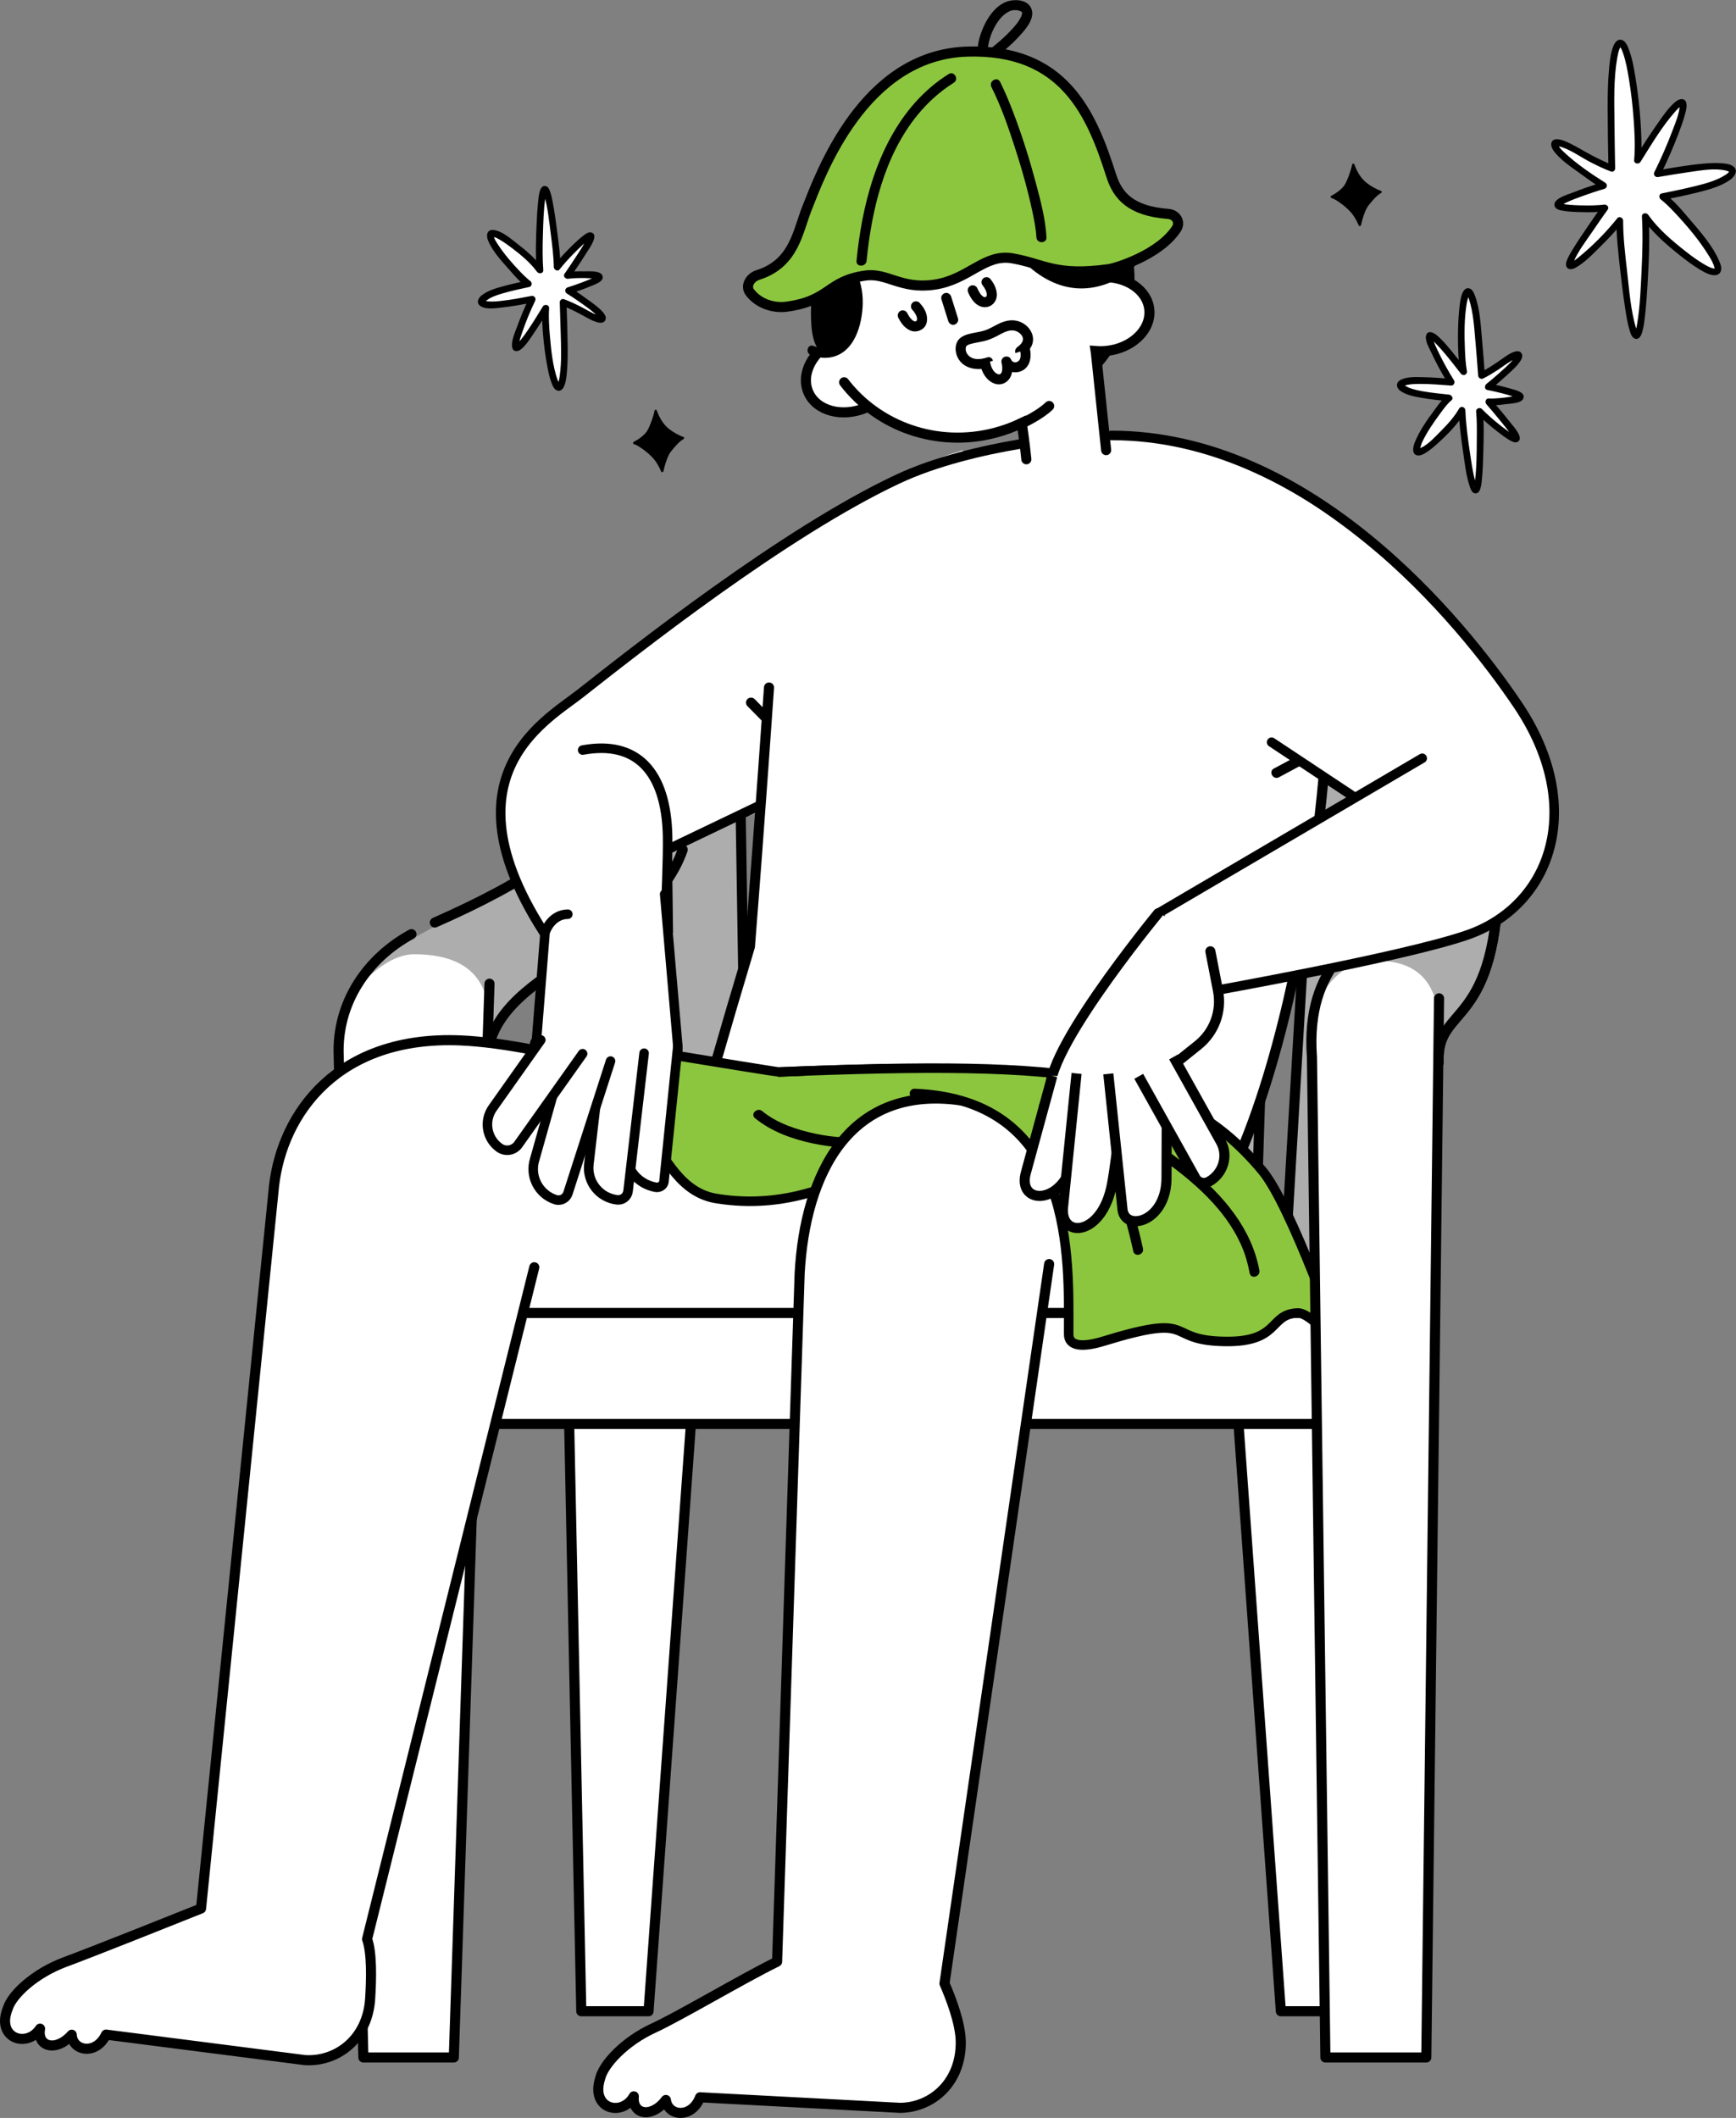 <?xml version="1.0" encoding="UTF-8"?>
<svg id="_レイヤー_2" data-name="レイヤー 2" xmlns="http://www.w3.org/2000/svg" viewBox="0 0 258.075 314.844">
  <rect x="0" y="0" width="258.075" height="314.844" fill="#808080" stroke="none"/>
  <defs>
    <style>
      .cls-1 {
        fill: #adadad;
      }

      .cls-2, .cls-3, .cls-4, .cls-5, .cls-6, .cls-7, .cls-8, .cls-9, .cls-10, .cls-11 {
        stroke: #000;
      }

      .cls-2, .cls-3, .cls-5, .cls-6, .cls-9, .cls-11 {
        stroke-width: 1.5px;
      }

      .cls-2, .cls-4, .cls-7, .cls-8, .cls-9, .cls-10, .cls-11 {
        stroke-linejoin: round;
      }

      .cls-2, .cls-12, .cls-6, .cls-10, .cls-11 {
        fill: #fff;
      }

      .cls-3, .cls-4 {
        fill: #8cc63f;
      }

      .cls-3, .cls-5, .cls-6 {
        stroke-miterlimit: 10;
      }

      .cls-4, .cls-5, .cls-7, .cls-8, .cls-9, .cls-10, .cls-11 {
        stroke-linecap: round;
      }

      .cls-4, .cls-7, .cls-10 {
        stroke-width: 1.417px;
      }

      .cls-5, .cls-7, .cls-8, .cls-9 {
        fill: none;
      }

      .cls-8 {
        stroke-width: 1.5px;
      }
    </style>
  </defs>
  <g id="_レイヤー_16" data-name="レイヤー 16">
    <g>
      <polygon class="cls-2" points="86.414 298.983 84.414 201.983 103.414 201.983 96.414 298.983 86.414 298.983"/>
      <polygon class="cls-2" points="200.414 298.983 202.414 201.983 183.414 201.983 190.414 298.983 200.414 298.983"/>
      <polygon class="cls-1" points="190.229 201.57 195.001 115.645 189.073 109.196 205.036 105.209 199.36 202.105 190.229 201.57"/>
      <path d="M204.284,118.222c-.562,5.805-1.124,11.609-1.686,17.414-.08.827-.16,1.655-.24,2.482-.093.96,1.407.953,1.5,0,.562-5.805,1.124-11.609,1.686-17.414.08-.827.16-1.655.24-2.482.093-.96-1.407-.953-1.5,0h0Z"/>
      <path class="cls-1" d="M197.034,94.971l-.034.312c-.674-.215-1.314-.369-1.892-.449-19.802-2.766-59.111-3.341-78.432-0-1.843.319-3.783.77-5.791,1.53l.228-.727s-1.125.497-3.128,2.043c-3.73,1.982-7.645,5.26-11.594,10.939v1.465c-1.315,1.764-2.695,3.729-4.132,5.925-4.786,7.317-12.142,12.436-22.079,18.56-10.718,6.605-20.488,8.166-19.683,25.843l21.765,1.09c0-14.969,11.079-16.589,15.564-20.22,2.71-2.194,6.717-4.025,10.587-9.079.174-.227.656-.586,1.051-.862l3.949,71.393,8-.75s-1.256-61.611-1.256-84.207c0-1.36,3.889-5.518,5.762-7.442h.989v89.052h8.5v-89.052h6.282v89.052h8.5v-89.052h6.5v89.052h8.5v-89.052h7.09v89.052h8.5v-89.052h6.883v89.052h8.5l2.873-89.052h6.339l-.374,3.464c14.508,3.584,12.3,14.579,11.151,18.404-2.725,9.074-11.118,9.128-11.118,24.957l18.856-.7c.518-6.691,8.795-5.102,8.795-30.497,0-9.301-7.339-28.16-25.651-30.99Z"/>
      <g>
        <path class="cls-9" d="M98.726,131.491l4.687,70.492"/>
        <path class="cls-9" d="M203.608,118.222c4.052,5.095,3.914,10.841,1.874,16.174"/>
        <path class="cls-9" d="M103.414,201.983l8-0-1.338-83.15c-.306-4.045,6.833-8.499,6.833-8.499v89.052h8.5v-89.052h6.282v89.052h8.5v-89.052h6.5v89.052h8.5v-89.052h7.09v89.052h8.5v-89.052h6.883v89.052h8.5l2.873-89.052s6.314,3.51,6.128,7l-4.715,80.495"/>
        <path class="cls-9" d="M72.37,158.271c0-14.387,23.766-16.616,29.125-31.962"/>
        <path class="cls-9" d="M213.871,157.964c-.435-8.871,8.913-4.566,8.913-29.243,0-20.627-14.496-32.277-25.75-33.75-19.76-2.587-66.687-2.011-80.358-.137-10.742,1.473-16.831,8.235-24.684,22-4.813,8.437-13.562,14.216-27.347,20.305"/>
      </g>
      <path class="cls-12" d="M61.552,141.855c10.732,0,11.378,6.907,11.213,11.628l-5.301,152.372h-13.444l-3.686-152.198c0-4.622,6.119-11.802,11.218-11.802Z"/>
      <path class="cls-9" d="M72.77,146.233l-5.306,159.622h-13.444l-3.668-148.857c-.343-7.98,4.29-14.58,10.813-18.13"/>
      <path class="cls-12" d="M124.17,75.651c-14.505,8.778-27.717,19.874-40.715,29.558-7.594,5.657-10.911,12.614-8.151,21.694l7.549,16.6,16.491-4.932-.158-12.251,31.374-12.987,12.608-46.397s-8.194,2.176-18.999,8.715Z"/>
      <polyline class="cls-7" points="82.854 143.503 99.345 138.571 99.187 126.32 129.811 111.649 139.03 69.682"/>
      <path class="cls-10" d="M86.619,111.501c7.955-1.479,12.421,3.117,12.626,12.781.071,3.332-.281,10.781-.281,10.781l-16.11,8.44"/>
      <path d="M111.117,104.977c1.471,1.491,2.942,2.983,4.414,4.474.209.212.418.423.627.635.284.288.775.285,1.06,0,.289-.289.285-.771,0-1.06-1.471-1.491-2.942-2.983-4.414-4.474-.209-.212-.418-.423-.627-.635-.284-.288-.775-.285-1.06,0-.289.289-.285.771,0,1.06h0Z"/>
      <path class="cls-12" d="M114.474,100.8c-3.79-5.626-2.788-15.395,3.661-20.907,6.449-5.512,24.156-13.96,40.121-14.91,43.437-2.583,40.782,21.887,38.798,45.351-.736,8.701-4.366,51.292-17.018,67.163l-79.818-1.082s11.265-35.703,11.265-35.703c0,0,1.081-14.638,2.571-34.119,0,0,1.231-4.589.42-5.793Z"/>
      <path class="cls-5" d="M197.034,94.971c2.05,10.302-2.969,66.517-19.371,88.788-10.735,14.576-78.409,0-78.409,0,0,0,4.488-17.288,12.229-43.046,1.479-18.699,2.839-38.513,2.839-38.513"/>
      <path class="cls-7" d="M161.215,64.82s-16.327,1.04-27.757,6.403c-16.958,7.957-39.207,25.605-47.223,31.898-5.342,4.194-22.281,13.203-2.349,39.841"/>
      <ellipse cx="147.824" cy="41.791" rx="20.875" ry="20.025" transform="translate(-5.661 35.419) rotate(-13.409)"/>
      <ellipse class="cls-6" cx="126.598" cy="55.541" rx="7" ry="5.5" transform="translate(-11.644 54.463) rotate(-23.241)"/>
      <path class="cls-12" d="M164.408,52.175c3.849-.364,6.737-3.111,6.451-6.135-.275-2.91-3.392-5.01-7.057-4.839-.109-.784-.26-1.569-.466-2.352-2.904-11.086-14.512-17.648-25.926-14.658-11.414,2.991-18.313,14.402-15.408,25.487s14.512,17.648,25.926,14.658c1.395-.366,2.722-.859,3.972-1.46l.493,4.467c.366,3.32,3.354,5.714,6.674,5.348,3.32-.366,5.714-3.354,5.348-6.674l-1.497-13.573c-.01-.088-.029-.173-.042-.259.498.039,1.01.04,1.533-.009Z"/>
      <path class="cls-5" d="M125.489,56.829c4.995,6.541,13.773,9.777,22.439,7.507,1.396-.366,2.721-.861,3.972-1.462,0,0,.486,3.416.677,5.401"/>
      <path class="cls-5" d="M164.439,66.913l-1.522-14.469c-.01-.088-.029-.173-.042-.259.498.039,1.01.04,1.533-.009,3.849-.364,6.737-3.111,6.451-6.135-.276-2.912-3.396-5.013-7.064-4.839-.109-.784-.253-1.569-.459-2.353-2.904-11.086-14.512-17.648-25.926-14.658s-18.313,14.402-15.408,25.487"/>
      <g>
        <path d="M167.173,40.891c7.957-4.9-9.972-13.342-12.644-15.093-2.945-1.93-8.364-3.515-8.774-2.712-2.192,4.283,7.355,26.465,21.418,17.805Z"/>
        <path d="M125.416,31.147s-3.758,5.217-4.398,9.515c-.518,3.483-1.398,13.254,2.582,11.501,9.572-4.217-1.242-15.723,3.541-19.886,1.981-1.724-1.724-1.13-1.724-1.13Z"/>
        <path d="M149.677,27.344c.165-5.855-9.79-5.779-15.593-3.459-4,1.599-10.173,7.097-9.219,9.894.869,2.548,4.652,2.357,10.817,1.441,5.55-.825,13.863-3.152,13.996-7.876Z"/>
      </g>
      <path d="M130,33.878c-1.617-.608-3.653-.717-4.397,1.171-.637,1.617-.171,3.623.252,5.235.219.837.543,1.645.748,2.484.193.791.247,1.609.23,2.421-.034,1.672-.383,3.439-1.289,4.869-.424.669-1.012,1.266-1.765,1.548-.949.357-1.948.159-2.868-.187-.855-.322-1.224,1.048-.377,1.367,1.743.656,3.618.569,5.083-.658,1.322-1.106,2.025-2.865,2.361-4.513.348-1.702.405-3.527-.009-5.223-.426-1.749-1.136-3.392-1.223-5.218-.031-.651-.04-1.582.444-2.047.584-.56,1.744-.142,2.433.117.855.321,1.224-1.048.377-1.367h0Z"/>
      <path class="cls-8" d="M151.357,63.191c.73-.296,3.254-1.51,4.611-2.837"/>
      <g>
        <path d="M139.953,44.491c.339,1.082.679,2.164,1.018,3.245.117.374.528.652.923.524.376-.122.65-.522.524-.923-.339-1.082-.679-2.164-1.018-3.245-.117-.374-.528-.652-.923-.524-.376.122-.65.522-.524.923h0Z"/>
        <path d="M143.957,43.541c.438.995,1.194,2.066,2.382,2.128.382.02.803-.108,1.109-.337.522-.39.782-.997.74-1.649-.054-.859-.467-1.608-1.002-2.262-.115-.14-.357-.22-.53-.22-.184,0-.404.082-.53.22-.131.143-.229.331-.22.53.009.21.087.368.22.53.007.009.113.147.039.047-.064-.086.003.005.018.027.044.06.086.122.126.185.08.125.153.254.218.387.013.027.025.054.037.08.045.093-.068-.182-.017-.04.019.052.039.104.056.157.038.118.065.238.088.359.019.097-.02-.21-.01-.073.002.024.004.047.006.071.003.046.004.092.003.137-0.0.031-.023.137-.011.164-.002-.004.037-.208.012-.106-.007.03-.012.06-.02.09-.01.038-.026.075-.036.113.061-.22.053-.115.009-.037-.012.02-.025.04-.037.06-.035.057-.066.026.068-.085-.032.027-.068.067-.095.1-.06.071.075-.07.087-.065-.001-.001-.031.022-.038.027-.026.016-.052.033-.079.049-.022.012-.044.023-.066.035-.121.063.205-.075.075-.032-.055.018-.109.033-.165.046-.134.03.206-.018.103-.013-.037.002-.073.005-.109.005-.031-0-.061-.003-.092-.004-.103-.004.234.044.095.012-.07-.016-.135-.036-.203-.059-.08-.026.201.095.103.043-.014-.008-.029-.014-.044-.021-.03-.015-.059-.032-.088-.049-.038-.023-.074-.048-.111-.073-.044-.029-.1-.091.085.067-.022-.019-.045-.037-.067-.056-.08-.069-.155-.145-.225-.225-.043-.048-.165-.217-.018-.013-.037-.052-.076-.103-.112-.156-.182-.268-.329-.557-.459-.853-.071-.161-.287-.3-.448-.345-.18-.049-.419-.027-.578.076-.16.103-.301.257-.345.448-.048.209-.01.383.076.578h0Z"/>
        <path d="M133.553,47.263c.284.546.642,1.098,1.132,1.482.402.315.883.558,1.41.527.454-.027.883-.201,1.214-.517.48-.458.571-1.131.475-1.756-.116-.755-.573-1.44-1.084-1.988-.269-.287-.793-.292-1.061,0-.283.308-.286.754,0,1.061.052.055.102.111.151.169.026.031.052.063.078.094.033.04.055.105-.029-.038.073.123.165.235.237.359.06.103.104.213.161.317-.115-.214-.012-.023.008.04.019.059.037.118.052.178.011.046.02.092.029.139.028.132-.017-.176-.01-.081.002.022.005.044.006.066.004.048.005.096.005.145-.001.08-.042.25.013-.017-.015.076-.062.174-.064.249 0-.003.093-.183.043-.104-.009.015-.016.033-.025.048-.011.02-.024.038-.035.057-.068.116.107-.119.054-.066-.028.028-.055.058-.083.086-.113.11.139-.097.066-.049-.053.035-.105.07-.162.098-.069.034-.152.04.091-.036-.028.009-.055.02-.083.029-.028.009-.057.016-.086.022-.013.003-.026.004-.039.008-.097.025.221-.019.12-.016-.063.002-.124.004-.187.002-.143-.006.194.037.091.013-.037-.009-.074-.015-.111-.026-.039-.011-.076-.025-.113-.038-.101-.035.2.098.064.025-.078-.042-.151-.086-.225-.134-.049-.032-.111-.098.067.055-.024-.02-.049-.039-.073-.06-.042-.036-.083-.074-.122-.112-.088-.087-.169-.179-.247-.275-.076-.092.038.05.043.056-.028-.031-.051-.069-.075-.103-.043-.061-.085-.123-.125-.186-.099-.155-.189-.316-.274-.479-.182-.348-.697-.481-1.026-.269-.355.229-.463.653-.269,1.026h0Z"/>
        <g>
          <g>
            <path class="cls-12" d="M146.933,53.862c-2.586.96-4.504-.726-4.055-2.489.306-1.199,2.402-1.039,3.919-1.595,1.684-.617,2.898-1.962,4.674-1.193,1.128.488,2.307,2.183.187,3.629"/>
            <path d="M146.734,53.139c-.955.338-2.274.442-2.931-.502-.231-.331-.303-.722-.189-1.106.02-.069.095-.142.209-.21.199-.118.425-.179.654-.237.588-.151,1.192-.23,1.783-.368.668-.157,1.294-.422,1.902-.737,1-.517,2.104-1.266,3.218-.596.305.183.629.532.69.9.079.473-.325.955-.791,1.284-.33.234-.486.655-.269,1.026.191.326.694.504,1.026.269.709-.502,1.367-1.15,1.509-2.046.12-.755-.135-1.46-.611-2.042-.448-.547-1.106-.933-1.794-1.085-.909-.2-1.763.02-2.589.402-.766.354-1.471.833-2.287,1.073-.751.221-1.537.293-2.291.501-.672.185-1.364.512-1.687,1.167-.34.692-.268,1.544.043,2.23.824,1.821,3.103,2.125,4.803,1.523.903-.32.514-1.769-.399-1.446h0Z"/>
          </g>
          <g>
            <path class="cls-12" d="M146.457,54.011c.612,3.229,3.99,3.201,3.156-.276.714,1.607,3.416.978,2.768-1.725"/>
            <path d="M145.734,54.211c.235,1.189.919,2.384,2.11,2.812,1.071.386,2.11-.224,2.489-1.247.262-.708.169-1.523.003-2.239l-1.37.578c.508,1.096,1.823,1.517,2.899,1.032,1.287-.58,1.523-2.092,1.239-3.334-.09-.395-.544-.628-.922-.524-.405.111-.614.526-.524.922.019.081.035.163.051.245l.013.079c-.008-.058-.009-.061-.004-.008.01.131.016.261.01.392-.001.02-.017.204-.004.097.012-.105-.013.065-.017.086-.013.059-.029.115-.045.173-.006.022-.061.177-.02.07.04-.104-.019.039-.031.06-.026.046-.052.091-.08.136-.014.023-.108.135-.031.048.078-.088-.021.02-.039.037-.034.032-.073.066-.106.1-.083.086.08-.024.019-.017-.058.007-.168.096-.223.125.164-.085.003-.013-.08.013-.071.022-.173.002.021.005-.037-.001-.075.009-.112.008-.037-.001-.075-.001-.112-0-.088.002-.141-.05.021.008-.063-.023-.152-.043-.218-.054-.133-.024.126.08.011.007-.031-.02-.067-.038-.101-.055-.034-.017-.063-.047-.097-.063.139.063.065.059.006-.002-.028-.029-.056-.058-.084-.086-.074-.076-.03-.048.009.017-.054-.091-.109-.176-.154-.273-.155-.334-.624-.444-.936-.307-.348.153-.521.512-.434.885.083.358.117.519.103.919-.001.04-.032.31-0.0.105-.009.056-.019.111-.031.167-.014.061-.034.119-.049.179-.046.179.063-.088-.007.027-.024.038-.046.082-.066.122-.086.172.067-.046-.011.025-.029.026-.06.061-.087.09-.123.131.085-.021-.007.005-.03.009-.08.04-.103.058-.093.072.171-.034.016-.012-.021.003-.118.045-.133.031.011.01.203.001.022-.011-.046-.003-.096-.006-.142-.006.218-.001.101.019.034-0-.054-.016-.111-.036-.166-.048-.137-.031.136.082.013.006-.095-.059-.193-.111-.287-.172.169.109.012.007-.027-.028-.047-.042-.091-.085-.134-.131-.038-.041-.073-.084-.111-.125-.052-.064-.048-.059.011.015-.023-.032-.046-.065-.068-.098-.082-.122-.155-.251-.219-.383-.006-.013-.09-.211-.034-.069-.035-.088-.067-.178-.096-.268-.054-.171-.095-.344-.13-.52-.079-.397-.552-.625-.922-.524-.415.114-.603.524-.524.922h0Z"/>
          </g>
        </g>
      </g>
      <g>
        <path d="M146.968,8.289c.087.194-.035-.122-.05-.182-.014-.057-.025-.115-.037-.173-.04-.199.011.162-.007-.046-.026-.301-.018-.598.007-.899 0-.006.03-.25.01-.102.011-.077.024-.155.037-.232.028-.159.062-.318.1-.475.087-.359.197-.713.326-1.059.426-1.142,1.218-2.486,2.187-3.136.543-.364.906-.502,1.489-.481.159.006.154.009.351.055.073.017.144.039.215.059.024.007.225.095.069.021.054.026.105.057.158.085.167.089-.122-.093.023.012.039.028.073.072.105.108-.147-.169.007-.003.009.049-.01-.222-.068-.033-.015-.001l.01.047c-.014-.12-.017-.138-.011-.054-.002.05-.002.102-.002.152-.002.177.042-.164-.004.015-.03.116-.061.229-.101.342-.047.132-.01.027.002 0-.037.084-.078.166-.121.247-.328.621-.713,1.083-1.176,1.595-1.163,1.286-2.533,2.46-3.893,3.455-.326.239-.488.651-.269,1.026.188.322.697.509,1.026.269,1.463-1.069,2.873-2.249,4.101-3.585.876-.953,2.299-2.513,1.873-3.952-.476-1.606-2.707-1.669-3.969-1.106-1.492.666-2.547,2.184-3.192,3.632-.675,1.515-1.264,3.473-.545,5.074.166.369.703.458,1.026.269.38-.222.435-.655.269-1.026h0Z"/>
        <path class="cls-3" d="M116.97,45.589c6.534-.908,5.978-3.833,11.689-4.627,3.217-.447,5.251,2.05,10.151,1.369,5.198-.723,7.512-4.66,11.693-3.929,4.76.832,6.359,2.714,14.344,1.604.98-.136,7.485-2.077,10.042-5.995.634-.971-.018-2.121-1.231-2.213-5.684-.428-7.54-2.796-8.472-5.721-2.939-9.231-7.023-18.844-21.403-18.406-15.395.469-21.776,18.161-23.8,23.246-1.401,3.52-1.905,8.249-7.298,9.958-1.229.389-1.889,1.663-1.208,2.569,1.334,1.775,3.62,2.405,5.492,2.144Z"/>
        <path d="M141.03,11.007c-7.529,4.715-11.219,13.282-12.837,21.703-.385,2.005-.663,4.031-.865,6.063-.095.96,1.405.953,1.5,0,.752-7.578,2.653-15.647,7.565-21.672,1.533-1.88,3.337-3.51,5.394-4.799.816-.511.064-1.809-.757-1.295h0Z"/>
        <path d="M147.384,12.931c1.413,2.823,2.464,5.835,3.437,8.833,1.037,3.195,1.967,6.438,2.663,9.725.264,1.248.517,2.513.586,3.789.052.96,1.552.966,1.5,0-.148-2.745-.89-5.495-1.594-8.139-.922-3.458-1.999-6.884-3.268-10.231-.608-1.605-1.26-3.199-2.029-4.734-.432-.863-1.726-.105-1.295.757h0Z"/>
      </g>
      <path class="cls-12" d="M134.635,164.758h36.173c10.395,0,18.834,8.439,18.834,18.834h0c0,10.578-8.588,19.166-19.166,19.166h-36.173c-10.211,0-18.501-8.29-18.501-18.501v-.665c0-10.395,8.439-18.834,18.834-18.834Z" transform="translate(45.214 -29.626) rotate(12.99)"/>
      <path class="cls-12" d="M43.379,167.543c1.716-8.026,20.247-15.015,30.405-12.383l42.286,10.351c10.337,2.678,16.547,13.228,13.869,23.566l-0.0.001c-2.585,9.979-12.769,15.973-22.748,13.388l-52.18-13.516c-10.158-2.631-14.067-10.014-11.632-21.406Z"/>
      <rect class="cls-6" x="66.846" y="195.18" width="138.188" height="16.5" rx="5.372" ry="5.372"/>
      <path class="cls-11" d="M129.938,189.077l0-.001c2.677-10.337-3.532-20.888-13.869-23.566-12.883-3.337-34.621-10.305-47.623-10.848-18.156-.758-26.478,10.746-27.712,21.674l-10.848,107.373c-4.782,1.915-15.875,6.342-20.276,7.978-4.378,1.627-7.755,4.754-8.426,6.792-.309.763-.451,1.447-.435,2.032-0.0.003-.001.016-.001.016l.003 0c.092,2.88,3.592,3.494,5.204,1.046-.492,2.771,2.479,3.467,4.711.898.11,2.45,3.629,3.099,5.097-.018l29.557,3.792c4.801.3,9.333-3.154,9.708-9.129.189-3.009.27-6.852-.46-8.857l24.86-99.872"/>
      <g>
        <path class="cls-4" d="M156.788,160.237c-9.553-1.586-21.679-1.669-40.964-.878-.432.018-33.848-5.481-33.848-5.481-2.46,0-3.566,1.903-1.132,2.296,16.165,2.606,15.347,20.331,25.672,21.996,20.693,3.337,32.486-15.127,44.84-13.135"/>
        <path d="M112.242,166.225c2.436,2,5.566,3.118,8.62,3.758,2.976.623,6.288.928,9.24.021.92-.283.527-1.73-.399-1.446-2.696.828-5.725.548-8.443-.021-2.777-.581-5.733-1.545-7.958-3.372-.74-.608-1.807.447-1.06,1.06h0Z"/>
      </g>
      <path class="cls-11" d="M168.287,168.059s-17.031-3.046-24.573-4.343c-17.547-3.018-24.046,10.953-24.838,25.6l-3.352,102.297c-5.09,2.492-14.479,8.087-18.394,9.886-4.244,1.95-7.377,5.321-7.894,7.403-.251.784-.341,1.477-.281,2.059 0.0.003 0.0.016 0.0.016l.003 0c.308,2.865,3.844,3.216,5.268.653-.284,2.8,2.731,3.272,4.765.543.293,2.435,3.851,2.819,5.081-.399l29.758,1.569c4.81-.06,9.07-3.843,8.997-9.83-.034-2.763-1.498-6.542-2.419-8.651l15.559-106.952"/>
      <path class="cls-4" d="M135.94,162.552c24.022.949,22.929,24.687,22.929,35.781,0,1.809,2.047,2.002,5.138,1.053,13.835-4.247,9.145-.388,17.188,0,9.304.449,7.227-4.025,11.718-4.206,2.057-.083,6.531,5.475,6.531,5.475,0,0-7.433-21.396-11.781-26.61-12.209-14.642-27.865-16.49-71.84-14.687"/>
      <path d="M154.812,165.082c3.102,1.796,5.975,4.047,8.124,6.942,1.887,2.542,3.175,5.436,4.109,8.447.564,1.818,1.013,3.67,1.426,5.528.209.942,1.655.543,1.446-.399-.743-3.342-1.615-6.668-3.035-9.795-1.386-3.052-3.357-5.812-5.836-8.073-1.667-1.52-3.527-2.817-5.477-3.946-.837-.484-1.593.811-.757,1.295h0Z"/>
      <path d="M170.5,170.76c5.482,3.725,11.321,8.178,14.058,14.426.569,1.299.961,2.675,1.216,4.069.173.948,1.619.546,1.446-.399-1.13-6.185-5.296-11.044-10.006-14.956-1.905-1.583-3.909-3.043-5.957-4.435-.8-.544-1.551.755-.757,1.295h0Z"/>
      <g>
        <path class="cls-1" d="M217.884,109.91c3.311,5.73,4.8,11.86,4.8,16.05,0,25.395-8.277,23.806-8.795,30.497l-18.856.7c0-15.829,8.393-15.882,11.118-24.957.79-2.63,2.08-8.648-1.905-13.318"/>
        <g>
          <path class="cls-9" d="M203.608,118.222c4.052,5.095,3.914,10.841,1.874,16.174"/>
          <path class="cls-9" d="M213.871,157.964c-.435-8.871,8.913-4.566,8.913-29.243,0-7.735-2.039-14.208-5.18-19.355"/>
        </g>
      </g>
      <path class="cls-12" d="M197.034,305.855l-2.033-152.593c0-4.665,3.755-10.108,8.533-10.407,9.309-.581,10.452,5.846,10.394,10.552l-1.894,152.448h-15Z"/>
      <path class="cls-9" d="M213.929,148.408l-1.894,157.447h-15l-2-148.697c-1.04-14.246,7.775-17.326,9.222-20.6"/>
      <path d="M190.13,115.544c1.842-.989,3.683-1.978,5.525-2.967l.798-.428c.851-.457.094-1.752-.757-1.295-1.842.989-3.683,1.978-5.525,2.967l-.798.428c-.851.457-.094,1.752.757,1.295h0Z"/>
      <path class="cls-12" d="M189.073,71.223l-5.659,35.163,17.515,11.836-28.761,17.55,6.521,11.832s29.955-5.303,39.497-8.637c12.543-4.383,17.594-19.129,7.474-34.153-8.453-12.549-23.113-26.064-36.586-33.592Z"/>
      <g>
        <line class="cls-7" x1="189.036" y1="110.334" x2="200.928" y2="118.222"/>
        <path class="cls-7" d="M211.428,112.722l-39.261,23.05,6.521,11.832s29.955-5.303,39.497-8.637c12.543-4.383,17.594-19.129,7.474-34.153-8.453-12.549-30.967-40.085-60.444-40.085"/>
      </g>
      <path class="cls-12" d="M181.072,147.279l-1.633-8.411-7.272-3.096s-18.881,22.908-15.622,27.208c2.871,3.787,17.319-4.216,17.319-4.216l4.246-3.407c2.41-1.934,3.551-5.044,2.962-8.078Z"/>
      <path class="cls-5" d="M179.934,141.418l1.138,5.861c.589,3.034-.551,6.144-2.962,8.078l-4.246,3.407s-14.448,8.003-17.319,4.216c-3.259-4.3,15.622-27.208,15.622-27.208"/>
      <g>
        <path class="cls-6" d="M163.265,160.176l-4.204,13.86c-2.235,5.231-7.808,4.667-6.546.264l3.921-14.363"/>
        <path class="cls-6" d="M167.214,160.646s-1.111,11.184-1.915,15.429c-1.451,7.661-7.606,8.114-7.28,3.515l2.022-20.017"/>
        <path class="cls-12" d="M174.686,156.476c-.81,2.258-2.947,3.554-4.593,5.299-1.647,1.744-4.076,2.907-6.44,2.499s-2.191-4.281-2.191-4.281c0,0-.64-3.393.438-4.334,1.587-1.386,3.473-2.428,5.492-3.033,1.616-.484,3.446-.667,4.927.142s2.32,2.9,1.339,4.273"/>
        <path class="cls-6" d="M173.477,160.039l-.064,14.901c.091,6.592-5.935,8.206-6.524,5.018l-2.125-20.323"/>
        <path class="cls-6" d="M174.462,157.116l7.031,12.611c1.16,2.081.362,4.737-1.783,5.933l-0.0 0c-.714.398-1.605.159-1.991-.533l-8.432-15.125"/>
      </g>
      <g>
        <path class="cls-12" d="M79.536,159.162l1.515-19.546c.568-2.627,2.873-4.514,5.56-4.552l12.199-2.147,1.955,22.611c.143,1.657-1.076,3.12-2.731,3.277l-18.498.358Z"/>
        <path class="cls-7" d="M98.81,132.916l1.955,22.611c.143,1.657-1.076,3.12-2.731,3.277l-18.498-1.434,1.493-18.761c.268-.815,1.262-2.676,3.385-2.707"/>
        <path class="cls-10" d="M100.765,155.527l-2.062,20.161c-.1.549-.658.908-1.247.801l-0-0c-2.807-.509-4.697-3.045-4.222-5.663l.677-12.671"/>
        <path class="cls-10" d="M95.753,156.561l-2.386,20.509c-.094.808-.825,1.386-1.633,1.292l-0-0c-2.62-.305-4.497-2.676-4.192-5.296l2.005-17.227"/>
        <path class="cls-12" d="M94.664,156.725c-1.097,1.441-2.651,2.137-4.166,2.3s-3.016-.156-4.5-.474c-.643-.138-1.331-.305-1.774-.917-.755-1.042-.381-2.947.502-3.906s2.08-1.182,3.199-1.213c1.432-.041,2.9.183,4.127,1.081s2.175,2.571,2.174,4.454"/>
        <path class="cls-10" d="M90.764,157.733l-6.335,19.651c-.25.774-1.079,1.199-1.853.95l-0-0c-2.511-.809-3.89-3.501-3.08-6.011l4.216-14.953"/>
        <path class="cls-10" d="M86.611,156.641l-9.579,13.51c-.645.9-1.897,1.108-2.798.463l-0-0c-1.906-1.364-2.344-4.015-.98-5.921l7.142-10.098"/>
      </g>
      <g>
        <path class="cls-12" d="M239.611,25.017s-.116-5.471-.116-9.456c0-11.091,2.077-12.714,3.498-1.496.769,6.07.442,9.758.442,9.758,0,0,1.598-2.531,2.563-3.967,3.866-5.753,6.234-7.572,1.917,2.674-.567,1.346-1.541,3.304-1.541,3.304,0,0,2.731-.472,4.871-.774,8.86-1.251,7.693,1.413.989,3.069-2.019.499-5.068,1.107-5.068,1.107,0,0,1.412.944,4.474,4.683,6.519,7.961,4.027,8.653-3.724,1.873-2.066-1.807-3.327-3.607-3.327-3.607,0,0,.173,2.996-.009,7.107-.555,12.491-1.602,15.463-3.258.502-.531-4.801-.528-7.008-.528-7.008,0,0-1.671,2.093-4.139,4.388-3.203,2.978-4.718,3.665-1.833-.779,1.853-2.855,3.754-5.491,3.754-5.491,0,0-1.288.217-3.931.118-4.028-.151-3.985-.657-.463-2.005,2.229-.853,4.197-1.423,4.197-1.423,0,0-2.214-1.387-5.237-3.77-3.131-2.469-2.825-3.784,1.445-1.293,2.879,1.679,5.024,2.486,5.024,2.486Z"/>
        <path d="M240.111,25.017c-.047-2.229-.081-4.459-.101-6.688-.03-3.203-.15-6.496.399-9.667.072-.419.157-.84.291-1.244.038-.114.271-.597.289-.563.026.047-.225.055-.204.036-.017.016.008-.008.057.063.189.277.317.583.427.899.438,1.253.673,2.584.887,3.89.317,1.925.543,3.866.688,5.811.154,2.07.271,4.195.09,6.27-.045.522.686.641.932.252,1.623-2.569,3.202-5.286,5.235-7.56.26-.29.566-.589.832-.785.163-.12.067-.003-.018-.048-.055-.029-.201-.199-.214-.202.042.008.021.126.022.097-.055,1.302-.631,2.618-1.085,3.821-.795,2.107-1.694,4.166-2.697,6.183-.204.41.13.81.565.734,1.588-.274,3.18-.535,4.776-.761,1.673-.237,3.655-.596,5.335-.19.164.04.294.109.447.165.158.058-.09-.052.02-.082.021-.006-.078.14-.138.206-.136.148-.308.261-.477.368-1.303.828-2.886,1.256-4.368,1.623-1.678.416-3.373.768-5.068,1.107-.453.09-.448.692-.119.914.035.024.164.124.053.036.16.126.316.259.468.394.594.527,1.149,1.098,1.689,1.68,1.793,1.932,3.547,4.007,4.923,6.262.333.545.686,1.127.82,1.76.026.125.008.198-.004.201.124-.031.028-.088.059-.076.107.042-.133-.004-.136-.005-.526-.088-1.102-.423-1.582-.71-.913-.544-1.774-1.178-2.608-1.834-2.028-1.594-4.078-3.32-5.575-5.444-.262-.372-.962-.284-.932.252.15,2.635.079,5.287-.047,7.921-.126,2.641-.216,5.329-.648,7.942-.055.335-.116.671-.208.998-.031.111-.065.221-.106.329.03-.078-.009.002-.017.032-.04.142-.043.01-.008.033.003.002-.06-.006.072-.033.109-.023.167-.02.275.003.077.016.076.078.057.018-.065-.203-.167-.368-.246-.632-.789-2.652-.997-5.539-1.308-8.273-.291-2.558-.61-5.157-.61-7.737 0-.398-.572-.705-.854-.354-1.708,2.133-3.689,4.145-5.815,5.86-.193.156-.39.307-.595.448-.138.094-.416.191-.526.313-.044.049-.073.006-.074.02.001-.013.467.241.359.295-0.0 0.0.096-.332.131-.415.679-1.622,1.845-3.105,2.826-4.551.74-1.091,1.491-2.176,2.261-3.246.284-.394-.184-.797-.565-.734-.114.019.063-.006-.081.011-.177.021-.354.037-.531.051-.612.048-1.227.064-1.841.064-.895.001-1.794-.027-2.686-.102-.312-.026-.628-.054-.934-.121-.033-.007-.419-.135-.418-.136.089-.087.168.415.082.408.016.001.105-.101.132-.113.206-.094.398-.236.603-.336.79-.385,1.624-.686,2.45-.985,1.087-.394,2.184-.764,3.294-1.087.421-.122.483-.686.119-.914-2.11-1.325-4.27-2.806-6.09-4.505-.22-.205-.436-.418-.63-.648-.089-.105-.231-.432-.339-.493-.153-.086.052-.026-.027-.015-.038.005-.129.252-.161.194-.002-.004.371.052.436.071,1.672.46,3.16,1.605,4.693,2.384.965.491,1.95.964,2.964,1.348.602.228.863-.738.266-.964-1.125-.426-2.213-.972-3.276-1.532-.996-.525-1.95-1.13-2.961-1.624-.593-.29-1.257-.622-1.928-.673-1.113-.085-1.183.917-.659,1.651,1.029,1.444,2.697,2.49,4.105,3.523,1.012.743,2.039,1.478,3.103,2.146l.119-.914c-1.554.452-3.091.983-4.596,1.578-.629.249-2.899.882-2.532,1.966.151.446.685.579,1.096.656.953.179,1.943.202,2.909.225,1.186.029,2.408.042,3.584-.151l-.565-.734c-.792,1.1-1.563,2.215-2.323,3.337-.687,1.014-1.377,2.03-2.012,3.078-.352.582-.751,1.205-.944,1.864-.291.996.514,1.337,1.312.9,1.412-.775,2.647-2.093,3.779-3.21,1.118-1.102,2.209-2.253,3.192-3.48l-.854-.354c-0,2.418.288,4.855.555,7.254.214,1.914.444,3.828.74,5.732.173,1.112.342,2.246.669,3.326.135.447.326,1.137.854,1.263.599.143.876-.509,1.014-.963.256-.843.341-1.752.44-2.624.165-1.461.267-2.93.355-4.398.203-3.387.361-6.799.168-10.19l-.932.252c1.498,2.124,3.488,3.862,5.509,5.47.939.748,1.901,1.478,2.928,2.103.59.359,1.249.745,1.937.875.518.097,1.081-.016,1.282-.563.186-.508-.043-1.092-.246-1.557-1.01-2.316-2.847-4.376-4.471-6.273-1.094-1.278-2.264-2.734-3.678-3.689l-.119.914c1.725-.344,3.451-.702,5.157-1.129,1.596-.4,3.372-.878,4.733-1.846.694-.493,1.351-1.461.38-2.075-.464-.293-1.069-.355-1.602-.399-.988-.083-1.991-.013-2.976.081-2.262.217-4.512.616-6.75,1.002l.565.734c.985-1.982,1.87-4.006,2.664-6.072.36-.936.709-1.881.978-2.847.144-.517.31-1.092.273-1.635-.071-1.052-1.029-.918-1.644-.403-1.062.888-1.881,2.136-2.672,3.256-1.192,1.689-2.298,3.439-3.401,5.186l.932.252c.169-1.942.07-3.929-.061-5.869-.14-2.066-.378-4.127-.702-6.171-.228-1.439-.472-2.919-.971-4.294-.199-.547-.499-1.408-1.153-1.56-.688-.16-1.063.538-1.26,1.073-.382,1.037-.484,2.199-.586,3.29-.178,1.903-.209,3.817-.205,5.728.006,2.999.052,5.998.115,8.997.014.643,1.014.645,1,0Z"/>
      </g>
      <path d="M197.934,29.436c-.154-.045-.174-.255-.031-.327.641-.324,1.656-1,2.068-1.749.42-.762.883-2.081,1.034-2.892.033-.178.28-.198.341-.027.33.936.878,1.983,1.773,2.709.605.49,1.609,1.053,2.163,1.211.154.044.176.253.033.327-.559.289-1.213,1.024-1.859,1.833-.48.602-.88,1.844-1.125,2.928-.042.186-.265.23-.342.055-.625-1.417-1.147-1.973-1.808-2.582-.529-.488-1.614-1.301-2.249-1.487Z"/>
      <path d="M94.232,66.02c-.154-.045-.174-.255-.031-.327.641-.324,1.656-1,2.068-1.749.42-.762.883-2.081,1.034-2.892.033-.178.28-.198.341-.027.33.936.878,1.983,1.773,2.709.605.49,1.609,1.053,2.163,1.211.154.044.176.253.033.327-.559.289-1.213,1.024-1.859,1.833-.48.602-.88,1.844-1.125,2.928-.042.186-.265.23-.342.055-.625-1.417-1.147-1.973-1.808-2.582-.529-.488-1.614-1.301-2.249-1.487Z"/>
      <g>
        <path class="cls-12" d="M220.25,55.826s-.271-3.701-.526-6.391c-.709-7.488-2.214-8.451-2.457-.786-.131,4.147.325,6.616.325,6.616,0,0-1.241-1.607-1.984-2.514-2.977-3.637-4.692-4.714-1.124,1.927.469.873,1.252,2.132,1.252,2.132,0,0-1.874-.144-3.338-.212-6.061-.279-5.104,1.445-.472,2.135,1.395.208,3.492.424,3.492.424,0,0-.893.728-2.721,3.448-3.893,5.791-2.166,6.099,2.634,1.027,1.279-1.352,2.016-2.648,2.016-2.648,0,0,.075,2.034.46,4.797,1.173,8.398,2.07,10.337,2.231.131.052-3.275-.091-4.765-.091-4.765,0,0,1.262,1.306,3.075,2.698,2.353,1.806,3.42,2.173,1.188-.643-1.434-1.809-2.885-3.467-2.885-3.467,0,0,.883.064,2.661-.171,2.71-.359,2.648-.698.184-1.383-1.559-.434-2.925-.693-2.925-.693,0,0,1.406-1.078,3.294-2.88,1.956-1.867,1.666-2.735-1.058-.781-1.836,1.317-3.233,1.999-3.233,1.999Z"/>
        <path d="M220.75,55.826c-.134-1.822-.279-3.644-.441-5.463-.189-2.113-.289-4.438-1.055-6.443-.157-.41-.384-.952-.863-1.059-.542-.122-.863.378-1.028.812-.283.746-.358,1.585-.437,2.372-.14,1.398-.187,2.81-.183,4.215.005,1.705.059,3.455.367,5.138l.914-.385c-.756-.979-1.513-1.958-2.304-2.909-.676-.813-1.371-1.665-2.202-2.328-.435-.347-1.248-.728-1.5.048-.244.752.421,1.86.716,2.5.752,1.633,1.623,3.211,2.571,4.739l.432-.752c-1.374-.105-2.752-.212-4.13-.238-1.061-.019-2.541-.126-3.494.465-.667.414-.514,1.14.05,1.555.839.617,2.016.84,3.015,1.021,1.4.255,2.826.397,4.241.543l-.354-.854c-.688.568-1.235,1.365-1.761,2.073-1.129,1.521-2.305,3.161-3.005,4.937-.256.649-.49,1.888.578,1.893.436.002.871-.262,1.223-.492.616-.402,1.181-.89,1.723-1.385,1.48-1.351,2.95-2.842,3.955-4.593l-.932-.252c.078,2.044.348,4.081.646,6.103.257,1.746.447,3.604,1.021,5.283.12.352.278.835.683.95.459.131.738-.262.863-.64.186-.559.221-1.187.272-1.769.107-1.197.146-2.4.177-3.601.053-2.042.129-4.123-.063-6.162l-.854.354c.948.977,1.998,1.867,3.075,2.698.567.438,1.145.887,1.77,1.241.324.183.76.432,1.138.259,1.102-.503-.605-2.33-.941-2.759-.952-1.213-1.943-2.398-2.957-3.559l-.354.854c.882.059,1.789-.058,2.661-.171.629-.082,2.282-.092,2.51-.918.237-.859-1.25-1.171-1.783-1.33-1.095-.326-2.213-.595-3.334-.81l.119.914c.884-.68,1.727-1.416,2.549-2.168.636-.581,1.296-1.162,1.812-1.857.251-.339.567-.81.392-1.25-.467-1.175-2.431.336-2.923.682-1.067.749-2.158,1.492-3.33,2.068-.577.284-.071,1.147.505.863.734-.361,1.437-.795,2.122-1.24.674-.438,1.31-.936,1.999-1.351.226-.136.559-.234.763-.394.036-.028.159-.021.18-.052-.018.027-.161-.384-.264-.336-.059.028-.184.337-.232.405-.163.227-.358.434-.552.635-.543.562-1.132,1.086-1.716,1.605-.433.385-.873.763-1.32,1.131-.132.108-.264.215-.397.322-.046.037-.288.224-.091.073-.302.232-.352.824.119.914.715.137,1.425.303,2.131.482.551.14,1.103.286,1.643.465.178.059.352.122.524.196.038.016.129.09.167.089-.005 0.0.108-.477.069-.494-.107-.048-.808.221-.952.247-.59.104-1.186.176-1.783.227-.524.045-1.061.088-1.588.053-.464-.031-.617.552-.354.854.698.798,1.379,1.611,2.05,2.431.539.659,1.093,1.316,1.567,2.025.101.152.186.388.31.517.039.041.053.068.037.064.085-.28.218-.401.399-.363.038.007.025.003-.038-.012-.076-.082-.306-.147-.402-.202-.213-.124-.419-.262-.622-.402-.625-.431-1.226-.899-1.81-1.384-.748-.621-1.483-1.269-2.16-1.968-.283-.291-.895-.089-.854.354.123,1.307.109,2.636.1,3.947-.015,2.137-.01,4.318-.28,6.442-.028.219-.059.44-.111.655-.019.08-.055.165-.068.246-.008.048-.046.016.005.015.244-.001-.42-.255.379-.093.016.003.157.065.145.079.015-.016-.004.054-.031-.062-.023-.098-.123-.314-.173-.481-.456-1.522-.664-3.136-.9-4.703-.31-2.056-.587-4.128-.666-6.208-.018-.484-.677-.696-.932-.252-.733,1.276-1.739,2.371-2.773,3.407-.869.869-1.868,1.989-3.023,2.488-.087.038-.243.095-.242.08-.001.012.218.111.174.135.036-.019.255-.865.325-1.016.717-1.552,1.727-3,2.738-4.371.492-.667,1.012-1.41,1.658-1.943.371-.306.029-.814-.354-.854-1.298-.134-2.605-.264-3.89-.492-.671-.119-1.345-.268-1.988-.498-.111-.04-.933-.466-.905-.481.014-.008.004.225-.018.215.033.016.419-.155.476-.169.68-.161,1.405-.165,2.099-.164,1.515.001,3.034.126,4.544.242.379.029.622-.446.432-.752-.906-1.46-1.737-2.966-2.469-4.52-.252-.535-.513-1.083-.664-1.657-.02-.077-.042-.316-.053-.322.061.033-.335.386-.403.283.054.082.259.165.344.233.159.128.305.272.45.414.428.42.828.87,1.218,1.324.506.588.991,1.193,1.472,1.802.259.328.517.657.773.987.089.114.178.228.266.343.023.029.195.252.057.073.343.444,1.02.199.914-.385-.191-1.047-.248-2.129-.293-3.19-.097-2.277-.106-4.648.275-6.901.026-.152.305-1.319.372-1.273.108.074-.386.066-.346.026-.011.011.018-.017.048.068.08.22.201.423.273.651.615,1.934.746,4.034.923,6.042.155,1.756.295,3.514.424,5.272.047.638,1.047.643,1,0Z"/>
      </g>
      <g>
        <path class="cls-12" d="M83.714,44.963s.136,3.709.177,6.41c.116,7.52-1.275,8.642-2.356,1.051-.585-4.108-.401-6.612-.401-6.612,0,0-1.057,1.733-1.696,2.717-2.561,3.941-4.148,5.199-1.328-1.793.371-.919,1.011-2.256,1.011-2.256,0,0-1.847.349-3.294.576-5.994.941-5.231-.878-.703-2.071,1.364-.359,3.425-.803,3.425-.803,0,0-.967-.626-3.083-3.129-4.504-5.33-2.821-5.825,2.506-1.309,1.419,1.204,2.293,2.411,2.293,2.411,0,0-.149-2.03-.068-4.819.246-8.475.925-10.502,2.204-.374.41,3.25.431,4.746.431,4.746,0,0,1.111-1.437,2.761-3.019,2.141-2.053,3.161-2.534,1.251.509-1.227,1.955-2.488,3.763-2.488,3.763,0,0,.871-.161,2.664-.121,2.733.06,2.709.404.335,1.355-1.502.602-2.831,1.009-2.831,1.009,0,0,1.516.917,3.59,2.502,2.149,1.641,1.955,2.536-.966.892-1.97-1.108-3.432-1.633-3.432-1.633Z"/>
        <path d="M83.214,44.963c.054,1.471.099,2.943.136,4.415.054,2.153.163,4.355-.139,6.495-.04.286-.09.574-.167.852-.029.105-.148.443-.162.426-.042-.052.41-.076.327-.016-.015.011-.023-.027-.022-.019-.024-.183-.238-.463-.303-.65-.715-2.057-.947-4.357-1.134-6.512-.119-1.368-.214-2.77-.117-4.143.037-.515-.687-.653-.932-.252-.711,1.164-1.423,2.331-2.189,3.459-.339.499-.685.997-1.067,1.465-.164.201-.644.589-.709.741-.057.131-.08-.065.057.009.078.042.396.17.321.217-.002.001-.033.08.001-.043.015-.055.006-.131.012-.188.064-.571.281-1.149.463-1.69.552-1.639,1.216-3.238,1.961-4.798.194-.406-.124-.818-.565-.734-1.476.278-2.962.573-4.456.731-.679.072-1.406.149-2.088.058-.077-.01-.408-.12-.441-.103-.089.046.034-.069.019.078-.007.067.009.131-.002.127-.017-.005.779-.548.865-.591.617-.306,1.279-.522,1.939-.712,1.27-.365,2.568-.644,3.859-.923.445-.096.457-.692.119-.914-.143-.094-.118-.083-.289-.229-.404-.343-.781-.718-1.149-1.1-1.202-1.248-2.368-2.59-3.32-4.042-.246-.375-.519-.78-.645-1.217-.016-.055-.028-.129-.03-.13-.093-.072.094-.04-.013.003.022-.009-.135.152-.135.134-.001.029-.002-.019.036.007.102.071.311.089.43.14.235.1.459.23.678.36.603.357,1.175.767,1.733,1.191,1.352,1.028,2.73,2.163,3.735,3.539.263.36.971.293.932-.252-.125-1.737-.11-3.488-.055-5.227.056-1.794.093-3.613.34-5.394.032-.235.069-.472.126-.702.031-.127.09-.341.108-.333.019.008-.1.081-.11.083-.141.025-.236.023-.376.002-.127-.019-.074-.129-.061-.013.011.094.118.293.164.449.542,1.834.728,3.809.969,5.697.211,1.649.436,3.325.462,4.991.006.391.573.715.854.354.597-.768,1.256-1.493,1.932-2.192.521-.539,1.059-1.063,1.621-1.559.207-.182.415-.365.638-.528.069-.051.353-.179.382-.245.02-.045-.341-.353-.432-.274-.107.094-.198.45-.266.58-.388.734-.851,1.43-1.302,2.127-.597.922-1.207,1.837-1.835,2.739-.274.393.177.804.565.734.41-.073,1.051-.096,1.548-.105.573-.011,1.147-.003,1.719.029.212.012.427.023.638.054.051.008.322.099.356.079.002-.001-.11-.491-.097-.484-.006-.003-.088.071-.101.073-.131.021-.316.177-.438.237-.503.245-1.03.446-1.553.644-.716.271-1.439.527-2.171.752-.411.127-.493.687-.119.914.655.398,1.289.833,1.916,1.274.68.478,1.371.959,2.007,1.497.192.163.381.331.554.515.036.038.258.378.307.391-.029-.008.183-.431.219-.338-.006-.016-.133-.016-.171-.036-.224-.122-.518-.172-.754-.281-.731-.336-1.417-.763-2.135-1.124-.768-.387-1.555-.758-2.365-1.051-.606-.219-.867.746-.266.964,1.228.445,2.377,1.079,3.522,1.699.545.295,2.604,1.527,2.932.316.117-.433-.231-.857-.496-1.155-.552-.619-1.26-1.106-1.923-1.595-.922-.679-1.861-1.345-2.84-1.939l-.119.914c1.089-.336,2.164-.727,3.215-1.166.529-.221,2.024-.69,1.683-1.547-.316-.794-2.026-.624-2.654-.635-.887-.015-1.801-.015-2.678.141l.565.734c.859-1.233,1.693-2.487,2.488-3.763.285-.457,1.82-2.529.645-2.891-.376-.116-.76.152-1.049.359-.584.419-1.115.92-1.632,1.417-.981.942-1.926,1.944-2.761,3.019l.854.354c-.027-1.666-.252-3.341-.462-4.991-.166-1.299-.341-2.598-.564-3.889-.131-.763-.254-1.552-.508-2.287-.118-.34-.277-.783-.672-.879-.466-.113-.729.303-.854.68-.187.567-.231,1.198-.292,1.788-.099.968-.153,1.942-.198,2.914-.109,2.364-.187,4.746-.017,7.11l.932-.252c-1.056-1.446-2.434-2.616-3.843-3.705-.954-.738-2.201-1.846-3.457-2.003-.995-.125-1.158.783-.855,1.529.662,1.634,2.023,3.078,3.17,4.379.771.874,1.596,1.863,2.583,2.511l.119-.914c-1.175.254-2.352.515-3.513.827-1.113.299-2.361.657-3.288,1.374-.519.402-.873,1.125-.206,1.59.787.549,2.151.336,3.027.247,1.617-.164,3.222-.476,4.818-.776l-.565-.734c-.671,1.405-1.272,2.838-1.804,4.301-.319.878-.875,2.05-.76,3.018.093.787.827.798,1.339.375.723-.597,1.269-1.461,1.794-2.225.812-1.182,1.561-2.409,2.308-3.633l-.932-.252c-.097,1.373-.002,2.775.117,4.143.127,1.463.322,2.924.587,4.369.167.908.346,1.838.691,2.698.17.423.416.985.927,1.06.506.074.799-.369.955-.784.262-.695.323-1.481.385-2.215.11-1.293.114-2.594.093-3.891-.034-2.077-.099-4.153-.174-6.229-.023-.642-1.023-.645-1,0Z"/>
      </g>
    </g>
  </g>
</svg>